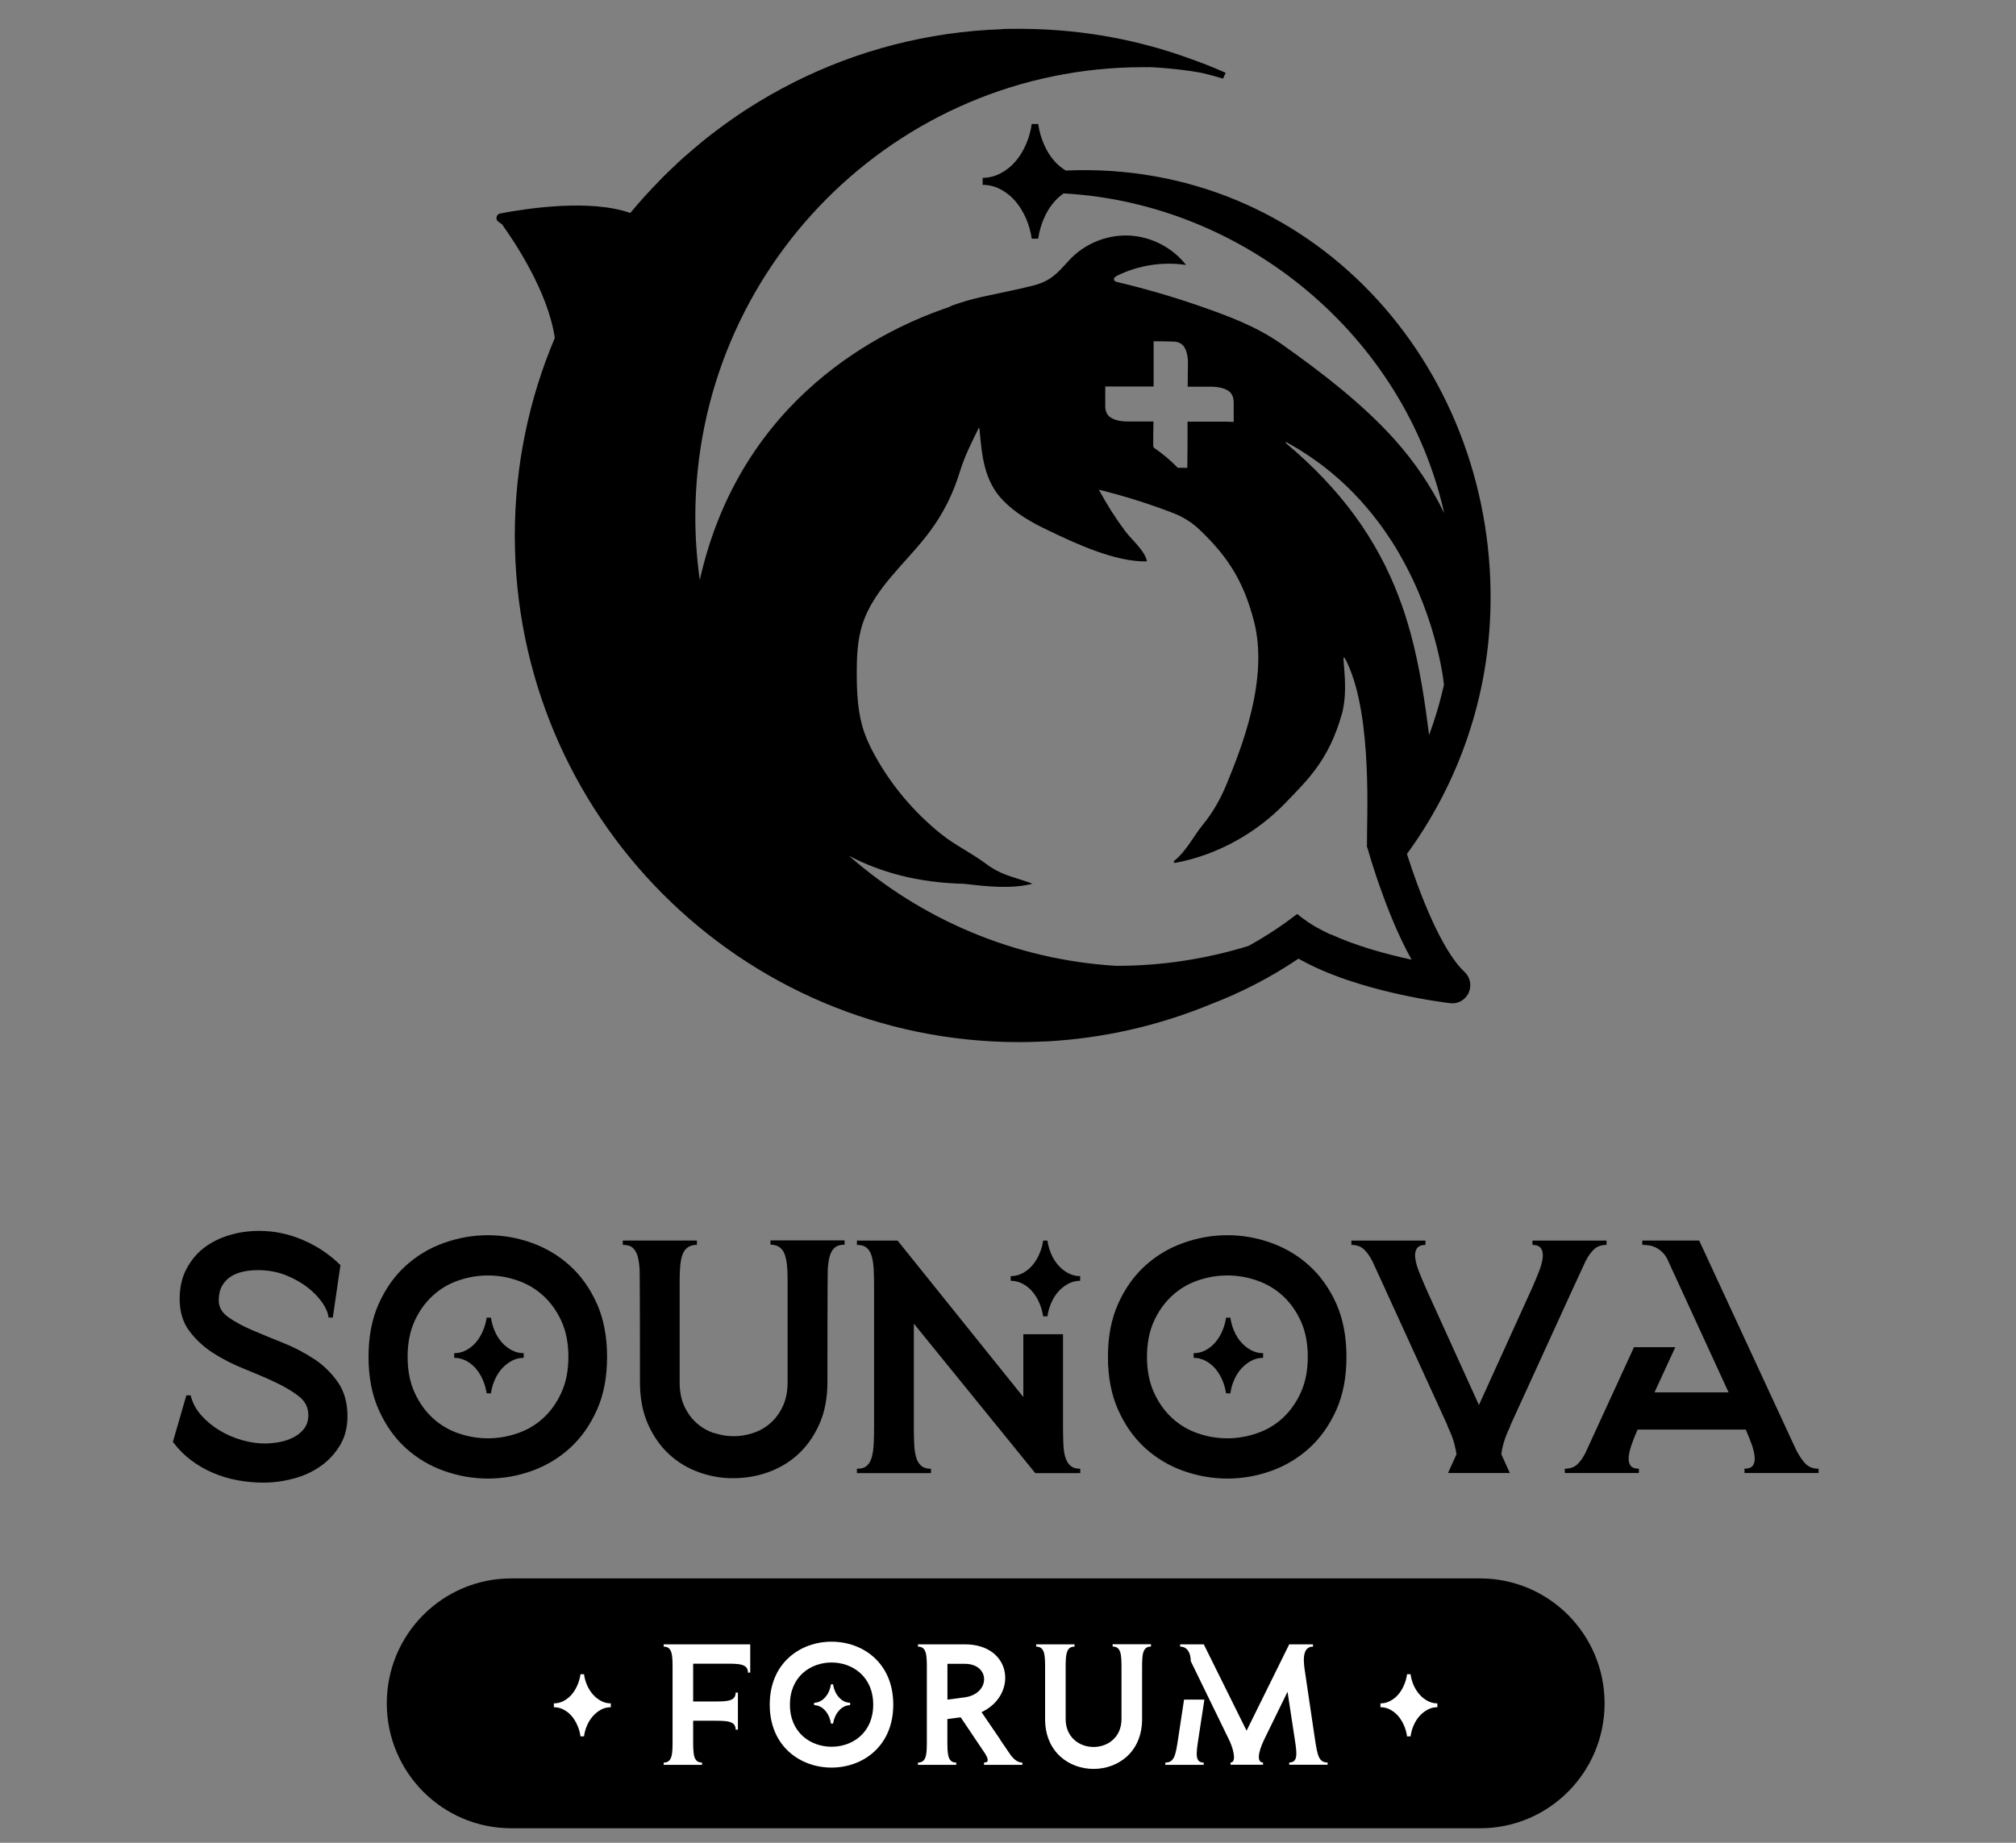 <svg width="70" height="64" viewBox="0 0 70 64" fill="none" xmlns="http://www.w3.org/2000/svg">
<rect x="0" y="0" width="70" height="64" fill="#808080" stroke="none"/>
<path d="M48.85 29.661C50.643 27.205 51.721 24.186 51.756 20.915C51.845 12.588 45.474 5.55 37.005 5.923C36.867 5.836 36.734 5.732 36.623 5.607C36.471 5.439 36.347 5.24 36.249 5.014C36.152 4.789 36.084 4.552 36.049 4.307H35.824C35.789 4.552 35.724 4.786 35.624 5.014C35.526 5.24 35.404 5.439 35.258 5.607C35.115 5.776 34.944 5.912 34.746 6.018C34.549 6.121 34.34 6.176 34.121 6.176V6.42C34.34 6.42 34.549 6.472 34.746 6.578C34.944 6.684 35.115 6.82 35.258 6.989C35.402 7.157 35.523 7.356 35.624 7.582C35.721 7.807 35.789 8.044 35.824 8.289H36.049C36.084 8.044 36.149 7.81 36.249 7.582C36.347 7.356 36.471 7.157 36.623 6.989C36.715 6.885 36.821 6.796 36.931 6.717C43.254 7.065 48.78 11.699 50.147 17.826C49.701 16.896 49.113 16.036 48.425 15.267C47.315 14.027 45.872 12.92 44.518 11.963C43.617 11.326 42.612 10.959 41.581 10.603C40.668 10.287 39.742 10.021 38.803 9.798C38.751 9.787 38.694 9.765 38.681 9.716C38.664 9.654 38.732 9.605 38.789 9.575C39.525 9.213 40.373 9.08 41.182 9.202C40.706 8.59 39.953 8.207 39.179 8.18C38.404 8.153 37.627 8.479 37.108 9.055C36.68 9.529 36.463 9.771 35.835 9.928C35.253 10.075 34.665 10.184 34.078 10.315C33.699 10.399 33.33 10.51 32.97 10.644C32.981 10.644 32.989 10.649 33 10.649C30.674 11.421 25.722 13.785 24.298 20.143C24.198 19.427 24.143 18.699 24.143 17.956C24.143 9.327 31.107 2.333 39.699 2.333C39.764 2.333 39.826 2.338 39.891 2.338C39.523 2.311 40.785 2.347 41.751 2.537C42.006 2.597 42.244 2.662 42.466 2.73L42.558 2.529C42.152 2.347 41.743 2.186 41.342 2.045C39.561 1.392 37.641 1.03 35.637 1.003C35.61 1.003 35.586 1.003 35.559 1.003C35.507 1.003 35.456 1 35.404 1C35.396 1 35.388 1 35.38 1C35.004 0.998 34.79 1.009 34.79 1.009L34.784 1.014C32.199 1.104 29.759 1.756 27.577 2.852C27.547 2.869 27.517 2.882 27.487 2.899C27.257 3.016 27.03 3.138 26.808 3.263C26.754 3.293 26.697 3.326 26.642 3.358C26.448 3.472 26.253 3.589 26.063 3.709C25.99 3.755 25.92 3.801 25.846 3.848C25.679 3.959 25.511 4.071 25.348 4.188C25.262 4.247 25.178 4.307 25.094 4.37C24.948 4.476 24.807 4.585 24.663 4.696C24.566 4.772 24.468 4.846 24.374 4.925C24.252 5.025 24.133 5.126 24.013 5.229C23.905 5.322 23.797 5.414 23.691 5.509C23.594 5.596 23.502 5.686 23.407 5.776C23.285 5.893 23.16 6.007 23.041 6.127C22.985 6.184 22.93 6.244 22.873 6.301C22.53 6.654 22.197 7.016 21.885 7.397C20.496 6.904 18.303 7.236 17.372 7.413C17.225 7.44 17.19 7.63 17.315 7.709C17.353 7.734 17.391 7.761 17.428 7.788C17.867 8.397 19.031 10.138 19.262 11.729L19.272 11.718C18.376 13.831 17.875 16.156 17.875 18.601C17.875 28.317 25.716 36.193 35.391 36.193C35.391 36.193 35.396 36.193 35.399 36.193C35.402 36.193 35.404 36.193 35.407 36.193C35.683 36.193 35.957 36.185 36.23 36.171C36.249 36.171 36.271 36.171 36.29 36.171C38.312 36.068 40.243 35.616 42.027 34.882C43.11 34.469 44.136 33.936 45.087 33.294C47.128 34.458 50.199 34.822 50.353 34.841C50.405 34.847 50.456 34.847 50.508 34.841C50.719 34.814 50.903 34.678 50.995 34.48C51.109 34.232 51.049 33.938 50.851 33.754C50.042 33 49.273 30.982 48.853 29.661H48.85ZM44.648 15.37C44.648 15.37 44.651 15.365 44.659 15.354C44.813 15.438 44.962 15.522 45.106 15.612C45.395 15.792 45.669 15.979 45.929 16.175C46.703 16.768 47.337 17.437 47.854 18.125C48.027 18.353 48.187 18.587 48.336 18.818C48.485 19.049 48.62 19.283 48.745 19.515C48.932 19.86 49.097 20.203 49.238 20.532C49.473 21.081 49.649 21.6 49.779 22.057C50.066 23.058 50.134 23.749 50.137 23.784C50.104 23.934 50.066 24.083 50.028 24.23C49.953 24.526 49.866 24.817 49.771 25.103C49.722 25.247 49.674 25.389 49.622 25.53C49.471 24.344 49.297 23.164 48.978 21.989C48.918 21.777 48.856 21.562 48.788 21.35C48.721 21.138 48.645 20.926 48.563 20.714C48.201 19.759 47.705 18.81 47.012 17.869C46.858 17.66 46.693 17.45 46.519 17.244C46.433 17.14 46.343 17.037 46.248 16.931C46.064 16.724 45.867 16.515 45.658 16.308C45.555 16.205 45.447 16.102 45.336 15.998C45.117 15.792 44.884 15.585 44.637 15.381C44.643 15.373 44.645 15.367 44.648 15.365V15.37ZM38.375 13.423H40.056V11.854H40.378L40.7 11.862C40.801 11.862 40.885 11.876 40.955 11.908C40.99 11.925 41.023 11.946 41.05 11.971C41.077 11.995 41.101 12.025 41.123 12.058C41.145 12.09 41.161 12.128 41.177 12.166C41.223 12.286 41.248 12.43 41.248 12.599L41.239 13.431H42.084C42.141 13.431 42.198 13.437 42.249 13.442C42.352 13.456 42.447 13.477 42.526 13.51C42.566 13.526 42.604 13.545 42.636 13.564C42.739 13.627 42.802 13.725 42.826 13.853C42.834 13.896 42.837 13.942 42.837 13.994V14.652C42.731 14.647 42.628 14.644 42.526 14.644H41.234V15.446L41.226 16.248H40.898C40.771 16.118 40.638 15.995 40.5 15.879C40.362 15.762 40.216 15.653 40.067 15.55C40.059 15.536 40.051 15.517 40.043 15.503V15.071L40.051 14.639H39.122C38.889 14.633 38.708 14.59 38.572 14.505C38.437 14.421 38.372 14.277 38.377 14.076V13.426L38.375 13.423ZM46.208 32.459C46.208 32.459 46.192 32.451 46.184 32.448C46.102 32.41 46.024 32.372 45.945 32.331C45.764 32.239 45.593 32.141 45.439 32.038C45.295 31.942 45.163 31.845 45.044 31.741C44.784 31.94 44.518 32.133 44.245 32.312C43.955 32.503 43.657 32.682 43.354 32.851C41.903 33.299 40.365 33.544 38.767 33.544C38.765 33.544 38.759 33.544 38.756 33.544C35.212 33.329 31.99 31.923 29.477 29.721C30.55 30.286 31.86 30.659 33.471 30.694C34.235 30.784 35.096 30.884 35.849 30.694C35.8 30.672 35.751 30.653 35.705 30.637C35.098 30.428 34.736 30.376 34.229 29.995C33.728 29.62 33.157 29.354 32.664 28.956C31.725 28.198 30.931 27.257 30.355 26.194C30.222 25.951 30.103 25.701 30.011 25.44C29.783 24.79 29.751 24.089 29.748 23.401C29.748 22.835 29.767 22.258 29.935 21.717C30.336 20.42 31.495 19.534 32.301 18.44C32.754 17.826 33.1 17.135 33.322 16.403C33.495 15.832 33.75 15.343 33.991 14.848C34.005 14.872 34.01 14.902 34.013 14.93C34.094 15.808 34.162 16.689 34.822 17.374C35.253 17.82 35.8 18.136 36.36 18.402C37.346 18.878 38.716 19.52 39.826 19.498C39.756 19.123 39.29 18.745 39.065 18.44C38.727 17.986 38.423 17.508 38.155 17.007C39.025 17.222 39.883 17.491 40.719 17.812C41.069 17.945 41.394 18.147 41.664 18.408C42.661 19.362 43.178 20.203 43.535 21.554C44.072 23.588 43.091 26.014 42.585 27.246C42.382 27.741 42.117 28.211 41.778 28.627C41.445 29.033 41.191 29.566 40.771 29.895C40.738 29.919 40.763 29.976 40.803 29.968C42.244 29.704 43.606 28.948 44.621 27.899C45.414 27.077 46.135 26.403 46.59 24.807C46.898 23.721 46.443 22.299 46.787 23.039C47.667 24.929 47.451 28.497 47.464 29.364C47.445 29.386 47.483 29.457 47.483 29.457C47.572 29.767 47.721 30.256 47.919 30.817C47.919 30.817 47.919 30.817 47.919 30.819C47.925 30.836 47.933 30.852 47.938 30.868C48.212 31.643 48.577 32.549 49.013 33.329C48.127 33.139 47.082 32.851 46.213 32.451L46.208 32.459Z" fill="url(#paint0_linear_2914_1441)" style=""/>
<path d="M10.903 47.199C10.573 46.978 10.216 46.793 9.829 46.638C9.441 46.483 9.084 46.336 8.754 46.195C8.423 46.054 8.15 45.904 7.928 45.746C7.706 45.589 7.595 45.395 7.595 45.164C7.595 44.966 7.633 44.797 7.709 44.661C7.784 44.528 7.887 44.419 8.012 44.338C8.139 44.256 8.283 44.199 8.448 44.164C8.613 44.128 8.778 44.112 8.949 44.112C9.309 44.112 9.636 44.172 9.931 44.291C10.227 44.411 10.481 44.555 10.695 44.724C10.909 44.892 11.079 45.075 11.207 45.265C11.334 45.458 11.399 45.624 11.407 45.76H11.556L11.821 43.938C11.445 43.568 11.014 43.277 10.524 43.068C10.034 42.855 9.525 42.749 8.997 42.749C8.637 42.749 8.291 42.798 7.958 42.899C7.625 43 7.332 43.147 7.078 43.342C6.823 43.538 6.623 43.786 6.468 44.082C6.314 44.378 6.238 44.721 6.238 45.115C6.238 45.553 6.349 45.923 6.571 46.222C6.793 46.521 7.07 46.777 7.397 46.989C7.727 47.201 8.085 47.383 8.472 47.538C8.859 47.693 9.217 47.846 9.547 48.001C9.877 48.156 10.151 48.319 10.373 48.49C10.595 48.664 10.706 48.882 10.706 49.143C10.706 49.336 10.657 49.494 10.557 49.621C10.457 49.749 10.332 49.85 10.178 49.926C10.024 50.002 9.861 50.057 9.685 50.087C9.509 50.117 9.344 50.133 9.192 50.133C8.946 50.133 8.686 50.095 8.412 50.019C8.136 49.942 7.876 49.831 7.633 49.684C7.386 49.537 7.172 49.36 6.988 49.154C6.804 48.947 6.682 48.716 6.62 48.46H6.471L6 50.087H6.011C6.195 50.334 6.406 50.543 6.642 50.72C6.88 50.897 7.134 51.044 7.405 51.158C7.676 51.272 7.96 51.359 8.255 51.411C8.551 51.465 8.846 51.492 9.146 51.492C9.49 51.492 9.837 51.446 10.186 51.354C10.535 51.261 10.847 51.12 11.123 50.927C11.399 50.734 11.624 50.495 11.8 50.206C11.976 49.918 12.065 49.578 12.065 49.186C12.065 48.719 11.954 48.324 11.732 48.003C11.51 47.685 11.234 47.416 10.906 47.196L10.903 47.199Z" fill="url(#paint1_linear_2914_1441)" style=""/>
<path d="M17.426 46.622C17.326 46.511 17.244 46.38 17.179 46.23C17.114 46.081 17.071 45.926 17.047 45.763H16.898C16.876 45.923 16.83 46.081 16.765 46.23C16.7 46.38 16.619 46.511 16.524 46.622C16.429 46.733 16.316 46.823 16.186 46.894C16.056 46.962 15.918 46.997 15.771 46.997V47.158C15.918 47.158 16.056 47.193 16.186 47.261C16.316 47.329 16.429 47.422 16.524 47.533C16.619 47.645 16.7 47.775 16.765 47.925C16.83 48.074 16.873 48.229 16.898 48.392H17.047C17.068 48.232 17.114 48.074 17.179 47.925C17.244 47.775 17.326 47.645 17.426 47.533C17.526 47.422 17.64 47.332 17.77 47.261C17.9 47.193 18.038 47.158 18.184 47.158V46.997C18.038 46.997 17.9 46.962 17.77 46.894C17.64 46.826 17.523 46.733 17.426 46.622Z" fill="url(#paint2_linear_2914_1441)" style=""/>
<path d="M19.788 43.957C19.4 43.606 18.962 43.345 18.466 43.166C17.973 42.989 17.464 42.899 16.945 42.899C16.425 42.899 15.916 42.989 15.417 43.166C14.919 43.342 14.478 43.606 14.091 43.957C13.703 44.308 13.392 44.746 13.154 45.273C12.915 45.801 12.796 46.418 12.796 47.125C12.796 47.832 12.915 48.441 13.154 48.972C13.392 49.502 13.703 49.942 14.091 50.293C14.478 50.644 14.919 50.908 15.417 51.085C15.916 51.261 16.425 51.351 16.945 51.351C17.464 51.351 17.973 51.261 18.466 51.085C18.959 50.908 19.4 50.644 19.788 50.293C20.175 49.942 20.486 49.502 20.724 48.972C20.963 48.441 21.079 47.827 21.079 47.125C21.079 46.423 20.96 45.801 20.724 45.273C20.486 44.746 20.175 44.308 19.788 43.957ZM19.495 48.36C19.335 48.713 19.124 49.01 18.864 49.249C18.604 49.488 18.304 49.665 17.968 49.779C17.632 49.894 17.291 49.953 16.945 49.953C16.598 49.953 16.249 49.896 15.916 49.779C15.582 49.665 15.285 49.488 15.025 49.249C14.765 49.01 14.554 48.713 14.394 48.36C14.234 48.006 14.153 47.596 14.153 47.125C14.153 46.655 14.234 46.236 14.394 45.885C14.554 45.534 14.765 45.24 15.025 45.001C15.285 44.762 15.582 44.585 15.916 44.471C16.249 44.357 16.593 44.297 16.945 44.297C17.297 44.297 17.63 44.354 17.968 44.471C18.304 44.585 18.604 44.765 18.864 45.001C19.124 45.24 19.335 45.534 19.495 45.885C19.655 46.236 19.736 46.649 19.736 47.125C19.736 47.601 19.655 48.006 19.495 48.36Z" fill="url(#paint3_linear_2914_1441)" style=""/>
<path d="M26.748 43.228C26.878 43.228 26.984 43.258 27.065 43.315C27.146 43.372 27.206 43.454 27.244 43.557C27.282 43.66 27.309 43.786 27.325 43.932C27.341 44.079 27.347 44.245 27.347 44.427V48.004C27.347 48.319 27.293 48.594 27.187 48.828C27.079 49.061 26.938 49.257 26.762 49.415C26.586 49.573 26.386 49.69 26.158 49.766C25.933 49.842 25.703 49.88 25.476 49.88C25.248 49.88 25.018 49.842 24.799 49.768V49.774C24.799 49.774 24.791 49.774 24.788 49.771C24.563 49.695 24.36 49.578 24.184 49.42C24.008 49.263 23.867 49.067 23.759 48.833C23.651 48.599 23.599 48.324 23.599 48.009V44.433C23.599 44.248 23.608 44.082 23.621 43.938C23.637 43.791 23.662 43.666 23.702 43.563C23.74 43.459 23.8 43.378 23.881 43.321C23.962 43.264 24.068 43.234 24.198 43.234V43.084H21.625V43.234C21.78 43.234 21.896 43.269 21.975 43.342C22.056 43.416 22.113 43.519 22.148 43.655C22.183 43.791 22.202 43.949 22.21 44.134C22.218 44.319 22.221 47.204 22.221 47.432V48.009C22.221 48.564 22.316 49.05 22.503 49.469C22.69 49.888 22.936 50.236 23.239 50.514C23.543 50.791 23.889 50.998 24.279 51.136C24.645 51.267 25.018 51.332 25.397 51.34V51.332C25.424 51.332 25.451 51.337 25.478 51.337C25.885 51.337 26.283 51.27 26.672 51.131C27.062 50.992 27.409 50.785 27.712 50.508C28.015 50.231 28.259 49.883 28.449 49.464C28.636 49.045 28.73 48.558 28.73 48.004V47.427C28.73 47.196 28.733 44.31 28.741 44.128C28.749 43.943 28.771 43.783 28.803 43.65C28.839 43.516 28.895 43.41 28.977 43.337C29.058 43.264 29.174 43.228 29.326 43.228V43.079H26.754V43.228H26.748Z" fill="url(#paint4_linear_2914_1441)" style=""/>
<path d="M43.1 46.622C42.999 46.511 42.918 46.38 42.853 46.23C42.788 46.081 42.745 45.926 42.721 45.763H42.572C42.55 45.923 42.504 46.081 42.439 46.23C42.374 46.38 42.293 46.511 42.198 46.622C42.103 46.733 41.989 46.823 41.86 46.894C41.73 46.962 41.592 46.997 41.445 46.997V47.158C41.592 47.158 41.73 47.193 41.86 47.261C41.989 47.329 42.103 47.422 42.198 47.533C42.293 47.645 42.374 47.775 42.439 47.925C42.504 48.074 42.547 48.229 42.572 48.392H42.721C42.742 48.232 42.788 48.074 42.853 47.925C42.918 47.775 42.999 47.645 43.1 47.533C43.2 47.422 43.314 47.332 43.444 47.261C43.574 47.193 43.712 47.158 43.858 47.158V46.997C43.712 46.997 43.574 46.962 43.444 46.894C43.314 46.826 43.197 46.733 43.1 46.622Z" fill="url(#paint5_linear_2914_1441)" style=""/>
<path d="M45.461 43.957C45.074 43.606 44.635 43.345 44.139 43.166C43.647 42.989 43.138 42.899 42.618 42.899C42.098 42.899 41.589 42.989 41.091 43.166C40.593 43.342 40.151 43.606 39.764 43.957C39.377 44.308 39.065 44.746 38.827 45.273C38.589 45.801 38.47 46.418 38.47 47.125C38.47 47.832 38.589 48.441 38.827 48.972C39.065 49.502 39.377 49.942 39.764 50.293C40.151 50.644 40.593 50.908 41.091 51.085C41.589 51.261 42.098 51.351 42.618 51.351C43.138 51.351 43.647 51.261 44.139 51.085C44.632 50.908 45.074 50.644 45.461 50.293C45.848 49.942 46.159 49.502 46.398 48.972C46.636 48.441 46.752 47.827 46.752 47.125C46.752 46.423 46.633 45.801 46.398 45.273C46.159 44.746 45.848 44.308 45.461 43.957ZM45.168 48.36C45.009 48.713 44.797 49.01 44.538 49.249C44.278 49.488 43.977 49.665 43.641 49.779C43.306 49.894 42.964 49.953 42.618 49.953C42.271 49.953 41.922 49.896 41.589 49.779C41.256 49.665 40.958 49.488 40.698 49.249C40.438 49.01 40.227 48.713 40.067 48.36C39.907 48.006 39.826 47.596 39.826 47.125C39.826 46.655 39.907 46.236 40.067 45.885C40.227 45.534 40.438 45.24 40.698 45.001C40.958 44.762 41.256 44.585 41.589 44.471C41.922 44.357 42.266 44.297 42.618 44.297C42.97 44.297 43.303 44.354 43.641 44.471C43.977 44.585 44.278 44.765 44.538 45.001C44.797 45.24 45.009 45.534 45.168 45.885C45.328 46.236 45.409 46.649 45.409 47.125C45.409 47.601 45.328 48.006 45.168 48.36Z" fill="url(#paint6_linear_2914_1441)" style=""/>
<path d="M54.634 44.713L55.059 43.791C55.151 43.614 55.252 43.478 55.357 43.38C55.465 43.285 55.606 43.236 55.782 43.236V43.087H53.21V43.236C53.356 43.236 53.456 43.277 53.508 43.359C53.562 43.44 53.581 43.549 53.565 43.688C53.548 43.826 53.505 43.987 53.432 44.172C53.359 44.357 53.278 44.553 53.186 44.759L53.196 44.737L51.352 48.797L49.509 44.737L49.52 44.759C49.427 44.553 49.346 44.354 49.273 44.172C49.2 43.987 49.157 43.826 49.14 43.688C49.124 43.549 49.143 43.44 49.197 43.359C49.251 43.277 49.352 43.236 49.495 43.236V43.087H46.923V43.236C47.099 43.236 47.24 43.285 47.348 43.38C47.456 43.476 47.554 43.614 47.646 43.791L48.071 44.713C48.087 44.743 48.098 44.77 48.106 44.794L50.253 49.491C50.253 49.491 50.253 49.507 50.259 49.513C50.261 49.521 50.264 49.529 50.264 49.535L50.31 49.638C50.386 49.798 50.448 49.964 50.494 50.127C50.532 50.269 50.556 50.394 50.573 50.508L50.278 51.158H52.425L52.13 50.508C52.143 50.391 52.167 50.266 52.208 50.127C52.254 49.962 52.316 49.798 52.392 49.638L52.438 49.535C52.438 49.535 52.438 49.518 52.444 49.513C52.446 49.505 52.449 49.496 52.449 49.491L54.596 44.794C54.604 44.773 54.615 44.745 54.632 44.713H54.634Z" fill="url(#paint7_linear_2914_1441)" style=""/>
<path d="M62.692 50.837C62.581 50.723 62.473 50.56 62.365 50.353L58.999 43.084H57.023V43.234C57.085 43.234 57.155 43.239 57.242 43.25C57.326 43.261 57.413 43.288 57.499 43.331C57.586 43.375 57.672 43.438 57.751 43.522C57.832 43.606 57.897 43.718 57.951 43.856L60.02 48.357H57.448L58.171 46.788H56.736L55.046 50.467C54.954 50.644 54.857 50.78 54.754 50.87C54.651 50.962 54.51 51.008 54.334 51.008V51.158H56.906V51.008C56.768 51.008 56.673 50.973 56.619 50.905C56.565 50.837 56.543 50.739 56.551 50.617C56.56 50.495 56.592 50.35 56.649 50.184C56.706 50.019 56.776 49.839 56.86 49.649H60.616C60.7 49.842 60.77 50.019 60.83 50.184C60.886 50.35 60.919 50.495 60.927 50.617C60.935 50.739 60.911 50.837 60.859 50.905C60.805 50.973 60.71 51.008 60.572 51.008V51.158H63.145V51.008C62.952 51.008 62.801 50.951 62.69 50.834L62.692 50.837Z" fill="url(#paint8_linear_2914_1441)" style=""/>
<path d="M36.983 50.59C36.948 50.456 36.926 50.296 36.921 50.111C36.913 49.926 36.91 49.719 36.91 49.488V46.339H35.532V48.52L31.167 43.087H29.754V43.236C29.908 43.236 30.025 43.272 30.103 43.345C30.184 43.418 30.241 43.522 30.276 43.658C30.312 43.794 30.331 43.952 30.339 44.136C30.347 44.321 30.35 44.528 30.35 44.759V49.488C30.35 49.719 30.347 49.926 30.339 50.111C30.331 50.296 30.309 50.456 30.276 50.59C30.241 50.726 30.184 50.829 30.103 50.902C30.022 50.976 29.905 51.011 29.754 51.011V51.161H32.326V51.011C32.18 51.011 32.066 50.976 31.982 50.902C31.898 50.829 31.839 50.726 31.804 50.59C31.768 50.456 31.747 50.296 31.741 50.111C31.733 49.926 31.73 49.719 31.73 49.488V45.969L35.946 51.161H37.508V51.011C37.362 51.011 37.249 50.976 37.165 50.902C37.081 50.829 37.021 50.726 36.986 50.59H36.983Z" fill="url(#paint9_linear_2914_1441)" style=""/>
<path d="M36.748 43.946C36.648 43.834 36.567 43.704 36.502 43.554C36.437 43.405 36.393 43.25 36.369 43.087H36.22C36.199 43.247 36.152 43.405 36.087 43.554C36.023 43.704 35.941 43.834 35.846 43.946C35.752 44.057 35.638 44.147 35.508 44.218C35.378 44.286 35.24 44.321 35.094 44.321V44.482C35.24 44.482 35.378 44.517 35.508 44.585C35.638 44.653 35.752 44.745 35.846 44.857C35.941 44.968 36.023 45.099 36.087 45.249C36.152 45.398 36.196 45.553 36.22 45.716H36.369C36.391 45.556 36.437 45.398 36.502 45.249C36.567 45.099 36.648 44.968 36.748 44.857C36.848 44.745 36.962 44.656 37.092 44.585C37.222 44.517 37.36 44.482 37.506 44.482V44.321C37.36 44.321 37.222 44.286 37.092 44.218C36.962 44.15 36.846 44.057 36.748 43.946Z" fill="url(#paint10_linear_2914_1441)" style=""/>
<path d="M51.393 54.819H17.751C15.364 54.819 13.43 56.761 13.43 59.157C13.43 61.554 15.364 63.496 17.751 63.496H51.393C53.78 63.496 55.715 61.554 55.715 59.157C55.715 56.761 53.78 54.819 51.393 54.819Z" fill="url(#paint11_linear_2914_1441)" style=""/>
<path d="M26.05 57.111V58.09H25.971C25.971 57.78 25.655 57.78 25.186 57.78H24.068V59.093H24.758C25.23 59.093 25.544 59.093 25.544 58.783H25.622V60.072H25.544C25.544 59.762 25.23 59.762 24.758 59.762H24.068V60.426C24.068 60.899 24.068 61.215 24.377 61.215V61.294H23.044V61.215C23.353 61.215 23.353 60.899 23.353 60.426V57.976C23.353 57.502 23.353 57.187 23.044 57.187V57.108H26.047L26.05 57.111Z" fill="white" style="fill:white;fill-opacity:1;"/>
<path d="M28.874 61.389C27.797 61.389 26.727 60.66 26.727 59.202C26.727 57.745 27.797 57.016 28.874 57.016C29.952 57.016 31.016 57.745 31.016 59.202C31.016 60.66 29.946 61.389 28.874 61.389ZM28.874 57.739C28.149 57.739 27.428 58.223 27.428 59.202C27.428 60.181 28.149 60.665 28.874 60.665C29.6 60.665 30.32 60.181 30.32 59.202C30.32 58.223 29.594 57.739 28.874 57.739ZM28.85 59.86C28.809 59.526 28.571 59.221 28.268 59.221V59.137C28.571 59.137 28.809 58.832 28.85 58.498H28.928C28.974 58.832 29.207 59.137 29.519 59.137V59.221C29.21 59.221 28.977 59.526 28.928 59.86H28.85Z" fill="white" style="fill:white;fill-opacity:1;"/>
<path d="M31.874 61.294V61.215C32.182 61.215 32.182 60.899 32.182 60.426V57.976C32.182 57.502 32.182 57.187 31.874 57.187V57.108H33.498C35.158 57.108 35.342 58.876 34.081 59.463L34.728 60.412C34.728 60.412 34.739 60.431 34.739 60.437L35.107 60.975C35.226 61.119 35.345 61.215 35.499 61.215V61.294H34.167V61.215C34.346 61.215 34.316 61.09 34.213 60.916L33.358 59.643L32.895 59.703V60.426C32.895 60.899 32.895 61.215 33.203 61.215V61.294H31.871H31.874ZM32.897 59.028L33.498 58.949C34.392 58.83 34.397 57.785 33.498 57.785H32.897V59.028Z" fill="white" style="fill:white;fill-opacity:1;"/>
<path d="M39.656 59.703C39.656 60.856 38.817 61.435 37.972 61.435C37.127 61.435 36.288 60.856 36.288 59.703V57.976C36.288 57.503 36.288 57.187 35.979 57.187V57.108H37.311V57.187C37.038 57.187 37.008 57.432 37.002 57.807V59.7C37.002 60.35 37.49 60.673 37.972 60.673C38.454 60.673 38.941 60.35 38.941 59.7V57.973C38.941 57.5 38.941 57.184 38.633 57.184V57.105H39.965V57.184C39.656 57.184 39.656 57.5 39.656 57.973V59.7V59.703Z" fill="white" style="fill:white;fill-opacity:1;"/>
<path d="M41.113 59.028H41.819L41.605 60.426C41.535 60.899 41.486 61.215 41.795 61.215V61.294H40.463V61.215C40.772 61.215 40.82 60.964 40.904 60.407L41.113 59.028ZM41.346 57.696C41.346 57.391 41.216 57.187 40.977 57.187V57.108H41.798L43.284 60.108L44.765 57.108H45.591V57.187C45.282 57.187 45.228 57.516 45.301 57.987L45.664 60.442C45.748 60.973 45.794 61.212 46.097 61.212V61.291H44.765V61.212C45.074 61.212 45.033 60.896 44.96 60.423L44.706 58.756L43.891 60.423C43.666 60.896 43.647 61.212 43.855 61.212V61.291H42.727V61.212C42.921 61.212 42.856 60.828 42.702 60.478L41.346 57.693V57.696Z" fill="white" style="fill:white;fill-opacity:1;"/>
<path d="M20.589 58.851C20.508 58.759 20.44 58.653 20.386 58.531C20.332 58.408 20.297 58.28 20.278 58.147H20.156C20.137 58.28 20.102 58.408 20.047 58.531C19.993 58.653 19.928 58.762 19.85 58.851C19.771 58.944 19.679 59.017 19.571 59.074C19.465 59.132 19.352 59.159 19.232 59.159V59.292C19.352 59.292 19.465 59.319 19.571 59.376C19.677 59.433 19.771 59.507 19.85 59.599C19.928 59.692 19.993 59.798 20.047 59.92C20.102 60.042 20.137 60.17 20.156 60.304H20.278C20.297 60.17 20.332 60.042 20.386 59.92C20.44 59.798 20.508 59.689 20.589 59.599C20.67 59.507 20.765 59.433 20.87 59.376C20.976 59.319 21.09 59.292 21.209 59.292V59.159C21.09 59.159 20.976 59.132 20.87 59.074C20.765 59.017 20.67 58.944 20.589 58.851Z" fill="white" style="fill:white;fill-opacity:1;"/>
<path d="M49.289 58.851C49.208 58.759 49.14 58.653 49.086 58.531C49.032 58.408 48.997 58.28 48.978 58.147H48.856C48.837 58.28 48.802 58.408 48.748 58.531C48.694 58.653 48.629 58.762 48.55 58.851C48.471 58.944 48.379 59.017 48.271 59.074C48.166 59.132 48.052 59.159 47.933 59.159V59.292C48.052 59.292 48.166 59.319 48.271 59.376C48.377 59.433 48.471 59.507 48.55 59.599C48.629 59.692 48.694 59.798 48.748 59.92C48.802 60.042 48.837 60.17 48.856 60.304H48.978C48.997 60.17 49.032 60.042 49.086 59.92C49.14 59.798 49.208 59.689 49.289 59.599C49.37 59.507 49.465 59.433 49.571 59.376C49.676 59.319 49.79 59.292 49.909 59.292V59.159C49.79 59.159 49.676 59.132 49.571 59.074C49.465 59.017 49.37 58.944 49.289 58.851Z" fill="white" style="fill:white;fill-opacity:1;"/>
<defs>
<linearGradient id="paint0_linear_2914_1441" x1="15.311" y1="4.794" x2="56.687" y2="33.343" gradientUnits="userSpaceOnUse">
<stop stop-color="#C15BCE" style="stop-color:#C15BCE;stop-color:color(display-p3 0.757 0.357 0.808);stop-opacity:1;"/>
<stop offset="1" stop-color="#7754E2" style="stop-color:#7754E2;stop-color:color(display-p3 0.467 0.329 0.886);stop-opacity:1;"/>
</linearGradient>
<linearGradient id="paint1_linear_2914_1441" x1="1.191" y1="46.32" x2="65.292" y2="52.818" gradientUnits="userSpaceOnUse">
<stop stop-color="#C15BCE" style="stop-color:#C15BCE;stop-color:color(display-p3 0.757 0.357 0.808);stop-opacity:1;"/>
<stop offset="1" stop-color="#7754E2" style="stop-color:#7754E2;stop-color:color(display-p3 0.467 0.329 0.886);stop-opacity:1;"/>
</linearGradient>
<linearGradient id="paint2_linear_2914_1441" x1="1.278" y1="45.472" x2="65.375" y2="51.969" gradientUnits="userSpaceOnUse">
<stop stop-color="#C15BCE" style="stop-color:#C15BCE;stop-color:color(display-p3 0.757 0.357 0.808);stop-opacity:1;"/>
<stop offset="1" stop-color="#7754E2" style="stop-color:#7754E2;stop-color:color(display-p3 0.467 0.329 0.886);stop-opacity:1;"/>
</linearGradient>
<linearGradient id="paint3_linear_2914_1441" x1="1.273" y1="45.521" x2="65.371" y2="52.018" gradientUnits="userSpaceOnUse">
<stop stop-color="#C15BCE" style="stop-color:#C15BCE;stop-color:color(display-p3 0.757 0.357 0.808);stop-opacity:1;"/>
<stop offset="1" stop-color="#7754E2" style="stop-color:#7754E2;stop-color:color(display-p3 0.467 0.329 0.886);stop-opacity:1;"/>
</linearGradient>
<linearGradient id="paint4_linear_2914_1441" x1="1.37" y1="44.561" x2="65.468" y2="51.056" gradientUnits="userSpaceOnUse">
<stop stop-color="#C15BCE" style="stop-color:#C15BCE;stop-color:color(display-p3 0.757 0.357 0.808);stop-opacity:1;"/>
<stop offset="1" stop-color="#7754E2" style="stop-color:#7754E2;stop-color:color(display-p3 0.467 0.329 0.886);stop-opacity:1;"/>
</linearGradient>
<linearGradient id="paint5_linear_2914_1441" x1="1.54" y1="42.875" x2="65.641" y2="49.372" gradientUnits="userSpaceOnUse">
<stop stop-color="#C15BCE" style="stop-color:#C15BCE;stop-color:color(display-p3 0.757 0.357 0.808);stop-opacity:1;"/>
<stop offset="1" stop-color="#7754E2" style="stop-color:#7754E2;stop-color:color(display-p3 0.467 0.329 0.886);stop-opacity:1;"/>
</linearGradient>
<linearGradient id="paint6_linear_2914_1441" x1="1.535" y1="42.923" x2="65.636" y2="49.421" gradientUnits="userSpaceOnUse">
<stop stop-color="#C15BCE" style="stop-color:#C15BCE;stop-color:color(display-p3 0.757 0.357 0.808);stop-opacity:1;"/>
<stop offset="1" stop-color="#7754E2" style="stop-color:#7754E2;stop-color:color(display-p3 0.467 0.329 0.886);stop-opacity:1;"/>
</linearGradient>
<linearGradient id="paint7_linear_2914_1441" x1="1.643" y1="41.868" x2="65.741" y2="48.366" gradientUnits="userSpaceOnUse">
<stop stop-color="#C15BCE" style="stop-color:#C15BCE;stop-color:color(display-p3 0.757 0.357 0.808);stop-opacity:1;"/>
<stop offset="1" stop-color="#7754E2" style="stop-color:#7754E2;stop-color:color(display-p3 0.467 0.329 0.886);stop-opacity:1;"/>
</linearGradient>
<linearGradient id="paint8_linear_2914_1441" x1="1.679" y1="41.501" x2="65.779" y2="47.999" gradientUnits="userSpaceOnUse">
<stop stop-color="#C15BCE" style="stop-color:#C15BCE;stop-color:color(display-p3 0.757 0.357 0.808);stop-opacity:1;"/>
<stop offset="1" stop-color="#7754E2" style="stop-color:#7754E2;stop-color:color(display-p3 0.467 0.329 0.886);stop-opacity:1;"/>
</linearGradient>
<linearGradient id="paint9_linear_2914_1441" x1="1.411" y1="44.153" x2="65.511" y2="50.65" gradientUnits="userSpaceOnUse">
<stop stop-color="#C15BCE" style="stop-color:#C15BCE;stop-color:color(display-p3 0.757 0.357 0.808);stop-opacity:1;"/>
<stop offset="1" stop-color="#7754E2" style="stop-color:#7754E2;stop-color:color(display-p3 0.467 0.329 0.886);stop-opacity:1;"/>
</linearGradient>
<linearGradient id="paint10_linear_2914_1441" x1="1.744" y1="40.868" x2="65.844" y2="47.365" gradientUnits="userSpaceOnUse">
<stop stop-color="#C15BCE" style="stop-color:#C15BCE;stop-color:color(display-p3 0.757 0.357 0.808);stop-opacity:1;"/>
<stop offset="1" stop-color="#7754E2" style="stop-color:#7754E2;stop-color:color(display-p3 0.467 0.329 0.886);stop-opacity:1;"/>
</linearGradient>
<linearGradient id="paint11_linear_2914_1441" x1="13.335" y1="59.159" x2="55.62" y2="59.159" gradientUnits="userSpaceOnUse">
<stop stop-color="#C15BCE" style="stop-color:#C15BCE;stop-color:color(display-p3 0.757 0.357 0.808);stop-opacity:1;"/>
<stop offset="1" stop-color="#7754E2" style="stop-color:#7754E2;stop-color:color(display-p3 0.467 0.329 0.886);stop-opacity:1;"/>
</linearGradient>
</defs>
</svg>
